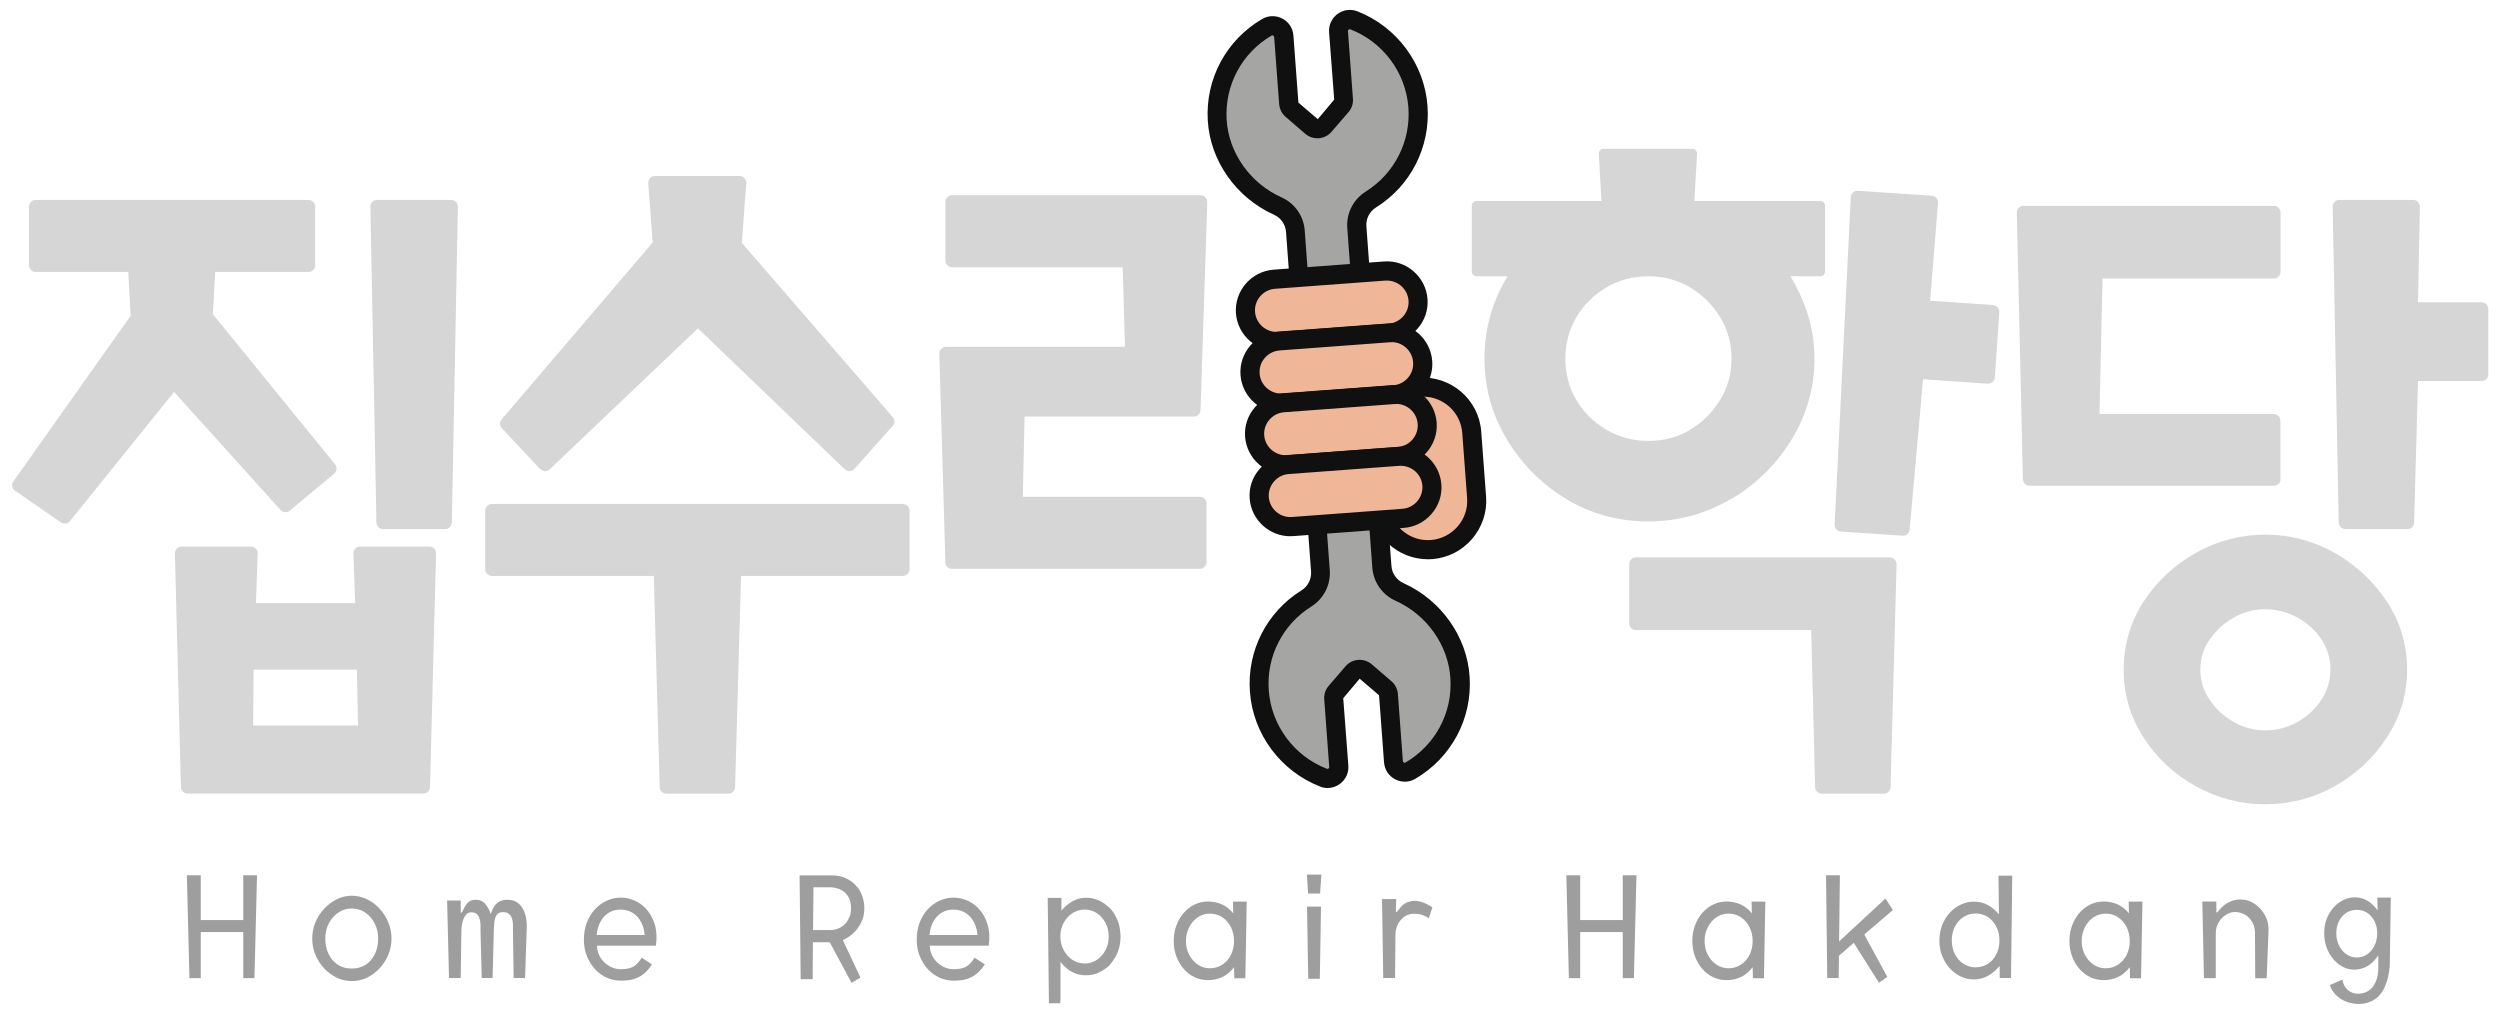 <?xml version="1.0" encoding="UTF-8"?><svg id="_레이어_1" xmlns="http://www.w3.org/2000/svg" viewBox="0 0 185.69 75.31"><defs><style>.cls-1{fill:#a5a5a4;}.cls-2{fill:#f0b698;}.cls-3{fill:#9e9e9e;}.cls-4{fill:#d6d6d6;}.cls-5{fill:#101010;}</style></defs><path class="cls-4" d="M31.9,40.6h-5.15c-.13,0-.26.05-.36.15-.09.1-.14.23-.14.36l.13,3.69h-7.37l.13-3.69c0-.13-.04-.27-.14-.36-.09-.1-.22-.15-.36-.15h-5.15c-.13,0-.26.05-.36.15-.09.1-.14.23-.14.36l.45,17.35c0,.27.23.48.5.48h17.5c.27,0,.49-.21.5-.48l.45-17.35c0-.13-.05-.26-.14-.36-.09-.1-.22-.15-.36-.15ZM18.8,53.89l.04-4.15h7.67l.08,4.15h-7.79Z"/><path class="cls-4" d="M21.52,37.93l3.3-2.75c.21-.17.24-.48.07-.69l-9.08-11.15.17-3.14h6.93c.27,0,.5-.22.5-.5v-4.35c0-.27-.22-.5-.5-.5H2.65c-.27,0-.5.22-.5.5v4.35c0,.27.22.5.5.5h6.88l.17,3.26L.99,35.76c-.08.11-.11.24-.08.37.02.13.1.25.21.32l3.4,2.35c.09.06.18.09.28.09.15,0,.29-.06.39-.18l7.74-9.6,7.91,8.77c.18.2.48.22.69.05Z"/><path class="cls-4" d="M33.5,14.85h-5.5c-.13,0-.26.05-.35.15-.09.09-.14.22-.14.36l.45,23.45c0,.27.23.49.5.49h4.6c.27,0,.49-.22.5-.49l.45-23.45c0-.13-.05-.26-.14-.36-.09-.1-.22-.15-.35-.15Z"/><path class="cls-4" d="M67.04,37.43h-30.5c-.27,0-.5.22-.5.5v4.35c0,.27.22.5.5.5h12.02l.44,15.69c0,.27.23.48.5.48h4.6c.27,0,.49-.21.5-.48l.44-15.69h12.02c.27,0,.5-.22.5-.5v-4.35c0-.27-.22-.5-.5-.5Z"/><path class="cls-4" d="M40.13,34.84c.09.1.22.15.35.16h.01c.13,0,.25-.05.34-.14l11.01-10.47,10.91,10.47c.1.09.22.15.36.14.13,0,.26-.06.35-.17l2.85-3.2c.17-.19.17-.47,0-.65l-11.21-12.94.33-4.44c.01-.14-.04-.27-.13-.37s-.23-.16-.36-.16h-6.3c-.14,0-.27.06-.36.16-.09.1-.14.24-.13.38l.33,4.4-11.22,13.14c-.16.19-.16.48.02.66l2.85,3.05Z"/><path class="cls-4" d="M89.11,36.9h-13.14l.13-5.96h12.57c.27,0,.49-.21.5-.48l.5-15.45c0-.13-.05-.26-.14-.36-.09-.1-.22-.15-.36-.15h-18.45c-.27,0-.5.22-.5.5v4.35c0,.27.22.5.5.5h12.67l.17,5.91h-13.29c-.13,0-.26.05-.36.15-.09.1-.14.23-.14.36l.45,15.5c0,.27.23.48.5.48h18.4c.27,0,.5-.22.5-.5v-4.35c0-.27-.22-.5-.5-.5Z"/><path class="cls-2" d="M102.44,37.47l-.36-4.82c-.15-1.99,1.36-3.74,3.35-3.88h0c1.99-.15,3.74,1.36,3.88,3.35l.36,4.82c.15,1.99-1.36,3.74-3.35,3.88h0c-1.99.15-3.74-1.36-3.88-3.35Z"/><path class="cls-5" d="M106.06,41.54c-2.25,0-4.15-1.74-4.32-4.02l-.36-4.82c-.18-2.38,1.62-4.47,4-4.64,2.38-.18,4.47,1.62,4.64,4l.36,4.82c.09,1.15-.29,2.27-1.04,3.15-.76.88-1.81,1.41-2.96,1.5-.11,0-.22.01-.32.01ZM105.71,29.47c-.07,0-.14,0-.22,0-1.6.12-2.81,1.52-2.7,3.13l.36,4.82h0c.06.77.42,1.48,1.01,1.99.59.51,1.35.76,2.12.7.77-.06,1.48-.42,1.99-1.01.51-.59.76-1.34.7-2.12l-.36-4.82c-.11-1.53-1.4-2.7-2.91-2.7Z"/><path class="cls-1" d="M103.95,43.96c-.74-.33-1.24-1.05-1.3-1.86l-.41-5.49s0,0,0,0l-1.46-19.74c-.06-.82.34-1.61,1.04-2.05,2.28-1.42,3.71-4.03,3.5-6.89-.22-2.97-2.15-5.41-4.76-6.42-.58-.22-1.19.23-1.14.84l.37,5.02c.01.18-.05.36-.16.5l-1.25,1.45c-.11.13-.27.21-.43.23-.19.02-.38-.03-.54-.16l-1.45-1.25c-.14-.12-.22-.29-.24-.47l-.37-4.98c-.05-.62-.72-.98-1.26-.66-2.36,1.38-3.87,4.01-3.69,6.91.17,2.83,2.02,5.27,4.5,6.38.74.33,1.24,1.05,1.3,1.86l.41,5.49s0,0,0,0l1.46,19.74c.06.82-.34,1.61-1.04,2.05-2.28,1.42-3.71,4.03-3.5,6.89.22,2.97,2.15,5.41,4.76,6.42.58.22,1.19-.23,1.14-.84l-.37-5.02c-.01-.18.05-.36.16-.5l1.25-1.45c.11-.13.27-.21.43-.23.19-.02.38.03.54.16l1.45,1.25c.14.12.22.29.24.47l.37,4.98c.05.62.72.98,1.26.66,2.36-1.38,3.87-4,3.69-6.91-.17-2.83-2.02-5.27-4.5-6.38Z"/><path class="cls-5" d="M98.61,58.53c-.19,0-.38-.03-.56-.11-2.93-1.14-4.98-3.89-5.21-7.03-.23-3.04,1.24-5.93,3.83-7.54.48-.3.75-.84.71-1.4l-1.86-25.23c-.04-.55-.38-1.04-.89-1.27-2.81-1.26-4.74-4-4.92-6.98-.19-3.1,1.36-5.99,4.04-7.56.46-.27,1.02-.28,1.5-.03.48.25.78.72.82,1.26l.37,4.98,1.44,1.23,1.22-1.45-.38-5c-.04-.53.19-1.04.62-1.36.43-.32.98-.39,1.48-.2,2.93,1.14,4.98,3.9,5.21,7.03.22,3.04-1.24,5.93-3.83,7.54-.48.3-.75.84-.71,1.4l1.86,25.23c.04.55.38,1.04.89,1.27h0c2.81,1.26,4.74,4,4.92,6.98.19,3.1-1.36,5.99-4.04,7.56-.46.27-1.02.28-1.5.03-.48-.25-.78-.72-.82-1.26l-.37-4.98-1.44-1.23-1.22,1.45.38,5c.04.53-.19,1.04-.62,1.36-.27.2-.59.31-.92.31ZM94.52,2.62s-.04,0-.07.02c-2.22,1.3-3.49,3.69-3.34,6.25.15,2.47,1.75,4.73,4.08,5.77.98.44,1.64,1.38,1.72,2.46l1.86,25.23c.08,1.09-.45,2.12-1.37,2.7-2.14,1.34-3.35,3.73-3.16,6.24.19,2.59,1.88,4.87,4.31,5.81.06.02.1,0,.13-.02.04-.03.06-.07.05-.11l-.37-5.02c-.03-.37.09-.73.33-1.01l1.25-1.45c.22-.26.53-.43.87-.47.4-.05.79.07,1.09.33l1.45,1.25c.28.24.45.58.48.95l.37,4.98s.03.08.07.11c.04.02.08.02.12,0,2.22-1.3,3.5-3.69,3.34-6.25-.15-2.46-1.75-4.73-4.08-5.77h0c-.98-.44-1.64-1.38-1.72-2.46l-1.86-25.23c-.08-1.09.45-2.12,1.37-2.7,2.14-1.34,3.35-3.73,3.17-6.24-.19-2.59-1.88-4.87-4.31-5.81-.06-.02-.1,0-.13.02-.04.03-.06.07-.05.11l.37,5.02c.03.37-.09.73-.34,1.01l-1.25,1.45c-.22.26-.54.43-.87.47-.4.05-.79-.07-1.09-.33l-1.45-1.25c-.28-.24-.45-.58-.48-.95l-.37-4.98s-.03-.08-.07-.1c-.02-.01-.04-.02-.06-.02Z"/><path class="cls-2" d="M103.2,24.75l-8.21.61c-1.27.09-2.38-.87-2.48-2.14h0c-.09-1.27.87-2.38,2.14-2.48l8.21-.61c1.27-.09,2.38.87,2.48,2.14h0c.09,1.27-.87,2.38-2.14,2.48Z"/><path class="cls-5" d="M94.81,26.07c-.72,0-1.41-.26-1.97-.74-.61-.53-.98-1.26-1.04-2.06-.12-1.66,1.13-3.11,2.79-3.24l8.21-.61c.8-.06,1.58.2,2.19.73.61.53.98,1.26,1.04,2.06.06.8-.2,1.58-.73,2.19-.53.61-1.26.98-2.06,1.04h0l-8.21.61c-.08,0-.15,0-.23,0ZM103.2,24.75h0,0ZM103.03,20.84s-.08,0-.12,0l-8.21.61c-.88.07-1.55.84-1.48,1.72.03.42.23.81.55,1.09.33.28.74.42,1.16.39l8.21-.61c.42-.03.81-.23,1.09-.55s.42-.74.39-1.16c-.06-.84-.77-1.49-1.6-1.49Z"/><path class="cls-2" d="M103.54,29.33l-8.21.61c-1.27.09-2.38-.87-2.48-2.14h0c-.09-1.27.87-2.38,2.14-2.48l8.21-.61c1.27-.09,2.38.87,2.48,2.14h0c.09,1.27-.87,2.38-2.14,2.48Z"/><path class="cls-5" d="M95.15,30.66c-.72,0-1.41-.26-1.97-.74-.61-.53-.98-1.26-1.04-2.06-.12-1.66,1.13-3.11,2.79-3.23l8.21-.61c1.66-.13,3.11,1.13,3.24,2.79.06.8-.2,1.58-.73,2.19-.53.61-1.26.98-2.06,1.04l-8.21.61c-.08,0-.15,0-.23,0ZM103.54,29.33h0,0ZM103.37,25.42s-.08,0-.12,0l-8.21.61c-.88.07-1.55.84-1.48,1.72.03.42.23.81.55,1.09.33.28.74.42,1.16.39l8.21-.61c.88-.07,1.55-.84,1.48-1.72-.06-.84-.77-1.49-1.6-1.49Z"/><path class="cls-2" d="M103.88,33.92l-8.21.61c-1.27.09-2.38-.87-2.48-2.14h0c-.09-1.27.87-2.38,2.14-2.48l8.21-.61c1.27-.09,2.38.87,2.48,2.14h0c.09,1.27-.87,2.38-2.14,2.48Z"/><path class="cls-5" d="M95.49,35.24c-.72,0-1.41-.26-1.97-.74-.61-.53-.98-1.26-1.04-2.06-.06-.8.2-1.58.73-2.19.53-.61,1.26-.98,2.06-1.04l8.21-.61c.8-.06,1.58.2,2.19.73.61.53.98,1.26,1.04,2.06.12,1.66-1.13,3.11-2.79,3.24l-8.21.61c-.08,0-.15,0-.23,0ZM103.88,33.92h0,0ZM103.71,30.01s-.08,0-.12,0l-8.21.61c-.42.03-.81.23-1.09.55s-.42.74-.39,1.16c.03.42.23.81.55,1.09.33.28.74.42,1.16.39l8.21-.61c.88-.07,1.55-.84,1.48-1.72-.03-.42-.23-.81-.55-1.09-.3-.25-.66-.39-1.04-.39Z"/><path class="cls-2" d="M104.22,38.51l-8.21.61c-1.27.09-2.38-.87-2.48-2.14h0c-.09-1.27.87-2.38,2.14-2.48l8.21-.61c1.27-.09,2.38.87,2.48,2.14h0c.09,1.27-.87,2.38-2.14,2.48Z"/><path class="cls-5" d="M95.83,39.83c-.72,0-1.41-.26-1.97-.74-.61-.53-.98-1.26-1.04-2.06-.06-.8.2-1.58.73-2.19.53-.61,1.26-.98,2.06-1.04l8.21-.61c1.65-.13,3.11,1.13,3.24,2.79.06.8-.2,1.58-.73,2.19-.53.61-1.26.98-2.06,1.04l-8.21.61c-.08,0-.15,0-.23,0ZM104.05,34.6s-.08,0-.12,0l-8.21.61c-.42.03-.81.23-1.09.55-.28.33-.42.74-.39,1.16.07.88.84,1.55,1.72,1.48l8.21-.61h0c.42-.03.81-.23,1.09-.55.28-.33.42-.74.39-1.16-.03-.42-.23-.81-.55-1.09-.3-.25-.66-.39-1.04-.39Z"/><path class="cls-3" d="M18.9,72.65h-.83v-3.42h-3.16v3.42h-.84l-.19-7.64h1.03v3.33h3.16v-3.33h1.02l-.19,7.64Z"/><path class="cls-3" d="M26.13,66.53c.39,0,.76.09,1.12.26.35.17.67.4.94.7.28.3.49.64.65,1.02s.24.78.24,1.2-.08.83-.24,1.21-.38.72-.65,1.01c-.28.29-.59.52-.94.69-.35.17-.72.25-1.12.25s-.76-.08-1.11-.25c-.35-.17-.67-.4-.94-.69-.27-.29-.49-.63-.65-1.01-.16-.38-.24-.79-.24-1.21s.08-.83.24-1.21c.16-.38.38-.72.65-1.01.28-.29.59-.52.94-.7.35-.17.72-.26,1.11-.26ZM26.13,71.94c.4,0,.75-.1,1.04-.29.29-.19.52-.46.68-.8s.24-.72.24-1.14-.09-.79-.26-1.12c-.17-.34-.41-.61-.7-.81-.3-.2-.63-.3-1.01-.3s-.69.1-.99.3c-.3.2-.53.47-.71.81-.17.34-.26.71-.26,1.12s.08.81.24,1.14c.16.34.39.6.68.8.29.19.64.29,1.03.29Z"/><path class="cls-3" d="M38.98,72.64h-.83l-.05-3.61c0-.1,0-.23,0-.38,0-.15-.03-.29-.07-.42s-.11-.25-.22-.34c-.1-.09-.25-.14-.44-.14-.23,0-.39.07-.48.21-.09.14-.15.31-.17.51-.02.2-.03.39-.04.56l-.09,3.61h-.81l-.09-3.55c0-.12,0-.25,0-.4,0-.15-.03-.3-.07-.44-.04-.14-.11-.26-.2-.35-.1-.09-.24-.14-.42-.14-.17,0-.3.06-.41.21-.11.15-.19.32-.24.53-.05.21-.08.4-.08.57l-.05,3.57h-.87l-.14-5.75h1.01v.89h.09c.06-.11.12-.24.19-.39.07-.15.17-.27.3-.39.13-.11.31-.17.55-.17.2,0,.37.05.51.15.14.1.25.22.33.36.09.14.15.26.19.37s.06.17.07.18c.02-.04.05-.12.09-.23.04-.12.1-.24.19-.36.08-.13.2-.23.36-.33.15-.09.35-.14.6-.14.34,0,.61.09.82.27s.37.42.47.72c.1.3.15.63.15.98l-.13,3.82Z"/><path class="cls-3" d="M44.34,70.26c.01.34.11.64.28.9.17.26.39.46.66.61.27.15.54.22.81.22.46,0,.81-.08,1.03-.24s.4-.37.54-.62l.77.5c-.15.23-.32.44-.52.62s-.43.33-.71.43c-.28.11-.64.16-1.07.16-.37,0-.73-.07-1.06-.22-.33-.15-.63-.36-.88-.64-.25-.27-.45-.6-.6-.97s-.22-.78-.22-1.23.07-.85.21-1.23c.14-.38.34-.71.59-.99.25-.28.55-.5.88-.65.33-.16.69-.24,1.07-.24.32,0,.65.07.99.21s.64.36.91.66c.27.3.48.67.61,1.12.14.45.17.98.09,1.58h-4.39ZM47.88,69.45c-.02-.34-.1-.65-.25-.94s-.35-.52-.61-.69c-.26-.17-.57-.26-.94-.26-.3,0-.58.07-.84.22-.26.15-.46.37-.63.66-.16.29-.26.62-.29,1.01h3.55Z"/><path class="cls-3" d="M63.66,65.86c.16.2.3.44.39.72.1.28.15.58.15.91,0,.38-.08.72-.24,1.04-.16.32-.36.59-.61.81-.24.22-.49.38-.75.48l1.31,2.79-.66.39-1.62-3.01h-1.25l-.02,2.74h-.89l-.08-7.71h2.43c.35,0,.7.07,1.02.22.33.15.6.36.81.63ZM62.84,68.55c.11-.14.2-.3.27-.47.07-.17.1-.37.1-.6,0-.29-.04-.52-.12-.71-.08-.19-.19-.34-.33-.47-.17-.15-.36-.25-.56-.31-.2-.06-.38-.09-.55-.09h-1.23l-.03,3.18h1.27c.22,0,.43-.04.64-.13.2-.09.38-.22.53-.4Z"/><path class="cls-3" d="M69.06,70.26c.01.34.11.64.28.9.17.26.39.46.66.61.27.15.54.22.81.22.46,0,.81-.08,1.03-.24s.4-.37.54-.62l.77.5c-.15.23-.32.44-.52.62s-.43.33-.71.43c-.28.11-.64.16-1.07.16-.37,0-.73-.07-1.06-.22-.33-.15-.63-.36-.88-.64-.25-.27-.45-.6-.6-.97s-.22-.78-.22-1.23.07-.85.21-1.23c.14-.38.34-.71.59-.99.25-.28.55-.5.88-.65.33-.16.69-.24,1.07-.24.32,0,.65.07.99.21s.64.36.91.66c.27.3.48.67.61,1.12.14.45.17.98.09,1.58h-4.39ZM72.6,69.45c-.02-.34-.1-.65-.25-.94s-.35-.52-.61-.69c-.26-.17-.57-.26-.94-.26-.3,0-.58.07-.84.22-.26.15-.46.37-.63.66-.16.29-.26.62-.29,1.01h3.55Z"/><path class="cls-3" d="M82.81,67.97c.17.28.28.56.34.85.06.29.08.53.08.74,0,.47-.09.9-.27,1.3-.04.09-.1.21-.19.35-.09.14-.19.27-.29.4s-.22.23-.32.3c-.17.13-.38.25-.62.36-.24.11-.54.17-.9.17-.72,0-1.35-.33-1.87-.99,0,.14,0,.33,0,.57,0,.24,0,.5,0,.78,0,.28,0,.55,0,.8v.64c-.02.17-.02.26-.02.28h-.84l-.09-7.83h1.02v.95c.25-.31.54-.54.85-.71.31-.17.64-.25.97-.25.25,0,.45.03.62.08s.34.12.52.21c.15.08.32.2.52.38.2.17.37.38.51.63ZM80.55,71.57c.34,0,.64-.09.91-.27s.49-.42.65-.72c.16-.3.24-.64.24-1.02s-.08-.72-.24-1.02c-.16-.3-.38-.54-.65-.72s-.58-.26-.91-.26c-.32,0-.61.09-.88.26-.27.17-.49.41-.66.71-.16.3-.25.64-.25,1.02s.08.73.25,1.03c.17.3.38.54.65.72.27.17.57.26.89.26Z"/><path class="cls-3" d="M92.51,72.66h-.83l-.02-.82c-.27.34-.56.59-.89.74-.33.15-.68.22-1.05.22-.35,0-.69-.07-1-.22-.31-.15-.58-.36-.81-.63-.23-.27-.41-.58-.54-.93-.13-.35-.19-.73-.19-1.13s.06-.77.19-1.13.31-.67.54-.94c.23-.27.5-.48.81-.63.31-.15.64-.23,1-.23s.69.07,1.01.2c.32.14.61.36.87.68l-.02-.87h1.02l-.1,5.67ZM89.87,71.92c.34,0,.65-.09.92-.27.27-.18.49-.42.64-.73s.23-.65.23-1.02-.08-.72-.23-1.03c-.16-.31-.37-.56-.64-.74-.27-.18-.58-.27-.92-.27s-.63.09-.9.27c-.27.18-.48.43-.64.74-.16.31-.24.65-.24,1.03s.08.72.24,1.02.37.55.64.73c.27.18.57.27.9.27Z"/><path class="cls-3" d="M98.05,66.37h-.89l-.09-1.41h1.08l-.1,1.41ZM98.03,72.7h-.86l-.09-5.36h1.04l-.09,5.36Z"/><path class="cls-3" d="M106.15,68.21c-.18-.11-.36-.2-.53-.26-.17-.06-.38-.08-.62-.08-.15,0-.3.03-.46.09-.15.06-.3.17-.45.32-.15.15-.25.32-.33.52-.07.2-.11.39-.11.57l-.03,3.27h-.88l-.09-5.86h1.05l-.02.95h.08c.07-.09.18-.23.32-.4.15-.17.34-.29.57-.35.2-.07.4-.09.6-.06.2.03.38.08.55.15.17.07.3.14.41.21.11.07.17.11.18.13l-.26.79Z"/><path class="cls-3" d="M121.36,72.65h-.83v-3.42h-3.16v3.42h-.84l-.19-7.64h1.03v3.33h3.16v-3.33h1.02l-.19,7.64Z"/><path class="cls-3" d="M131.03,72.66h-.83l-.02-.82c-.27.34-.56.59-.89.74-.33.15-.68.22-1.05.22-.35,0-.69-.07-1-.22-.31-.15-.58-.36-.81-.63-.23-.27-.41-.58-.54-.93-.13-.35-.19-.73-.19-1.13s.06-.77.19-1.13.31-.67.54-.94c.23-.27.5-.48.81-.63.31-.15.64-.23,1-.23s.69.07,1.01.2c.32.14.61.36.87.68l-.02-.87h1.02l-.1,5.67ZM128.39,71.92c.34,0,.65-.09.92-.27.27-.18.49-.42.64-.73s.23-.65.23-1.02-.08-.72-.23-1.03c-.16-.31-.37-.56-.64-.74-.27-.18-.58-.27-.92-.27s-.63.09-.9.27c-.27.18-.48.43-.64.74-.16.31-.24.65-.24,1.03s.08.72.24,1.02.37.55.64.73c.27.18.57.27.9.27Z"/><path class="cls-3" d="M138.47,69.41l1.71,3.15-.62.43-1.87-2.96-1.1.96-.02,1.65h-.85l-.09-7.63h1.03l-.06,4.92,3.44-3.19.56.85-2.13,1.82Z"/><path class="cls-3" d="M149.37,72.64h-.84v-.89c-.28.32-.57.57-.89.74-.32.17-.66.26-1.01.26s-.68-.07-.99-.22c-.31-.15-.59-.36-.83-.62s-.42-.57-.56-.92c-.14-.35-.2-.73-.2-1.13s.07-.78.2-1.13c.14-.35.32-.66.56-.92s.51-.47.83-.62c.31-.15.64-.22.99-.22.7,0,1.31.31,1.84.94l-.03-2.87h1.02l-.09,7.63ZM146.74,71.85c.34,0,.65-.09.91-.26.27-.17.48-.41.63-.72.16-.3.23-.64.23-1.02s-.08-.72-.23-1.02-.37-.54-.63-.72c-.27-.17-.57-.26-.91-.26s-.63.09-.9.26c-.27.17-.48.41-.64.72s-.23.64-.23,1.02.08.72.23,1.02c.16.3.37.54.64.72.27.17.57.26.9.26Z"/><path class="cls-3" d="M159.04,72.66h-.83l-.02-.82c-.27.34-.56.59-.89.74-.33.15-.68.22-1.05.22-.35,0-.69-.07-1-.22-.31-.15-.58-.36-.81-.63-.23-.27-.41-.58-.54-.93-.13-.35-.19-.73-.19-1.13s.06-.77.19-1.13.31-.67.54-.94c.23-.27.5-.48.81-.63.31-.15.64-.23,1-.23s.69.07,1.01.2c.32.14.61.36.87.68l-.02-.87h1.02l-.1,5.67ZM156.4,71.92c.34,0,.65-.09.92-.27.27-.18.49-.42.64-.73s.23-.65.23-1.02-.08-.72-.23-1.03c-.16-.31-.37-.56-.64-.74-.27-.18-.58-.27-.92-.27s-.63.09-.9.27c-.27.18-.48.43-.64.74-.16.31-.24.65-.24,1.03s.08.72.24,1.02.37.55.64.73c.27.18.57.27.9.27Z"/><path class="cls-3" d="M168.34,72.66h-.83l-.02-3.37c0-.3-.07-.57-.2-.8-.14-.23-.32-.42-.54-.55-.22-.13-.47-.2-.74-.2-.23,0-.46.07-.68.21s-.4.33-.54.57c-.14.24-.21.49-.21.76v3.37h-.88l-.12-5.69h1.04v.8s.08.01.08.01c0-.01.05-.07.13-.17.08-.1.19-.21.33-.33.14-.12.32-.23.53-.32.21-.09.45-.14.72-.14.39,0,.74.11,1.05.32.32.21.57.49.76.83.19.34.28.69.28,1.07l-.14,3.62Z"/><path class="cls-3" d="M177.49,71.83c-.04.47-.13.89-.27,1.25-.13.36-.3.65-.51.88-.38.38-.85.58-1.4.61-.35.01-.68-.04-.99-.15-.31-.12-.58-.28-.8-.5s-.38-.47-.47-.75l.93-.41c.06.33.19.58.39.76s.45.28.73.29c.45,0,.81-.14,1.07-.43.28-.31.44-.75.48-1.32,0-.03,0-.1,0-.2s0-.23,0-.36,0-.25,0-.35c0-.1,0-.16,0-.18-.27.38-.55.65-.84.81-.3.16-.62.24-.96.24-.29,0-.57-.07-.84-.21-.27-.14-.5-.33-.71-.58-.21-.25-.37-.53-.49-.86-.12-.33-.18-.68-.18-1.06,0-.51.11-.96.32-1.36.21-.4.5-.72.84-.95.35-.23.72-.35,1.11-.35.34,0,.64.08.91.23s.54.4.79.74l-.02-.95h1l-.08,5.14ZM175.04,71.12c.3,0,.56-.08.79-.24.23-.16.41-.38.54-.65.13-.27.2-.57.2-.91s-.07-.64-.2-.9-.31-.47-.54-.62c-.23-.15-.49-.22-.8-.22-.28,0-.53.08-.76.22-.23.15-.41.36-.54.62-.13.26-.2.56-.2.9s.07.63.2.9c.13.27.31.49.54.65.23.16.48.25.77.25Z"/><path class="cls-4" d="M140.36,41.4h-18.85c-.27,0-.5.22-.5.5v4.4c0,.27.22.5.5.5h13.02l.29,11.67c0,.27.23.48.5.48h4.6c.27,0,.49-.21.5-.48l.45-16.55c0-.13-.05-.26-.14-.36-.09-.1-.22-.15-.36-.15Z"/><path class="cls-4" d="M148.05,22.66l-4.69-.32.59-7.27c.01-.13-.03-.26-.12-.36-.09-.1-.21-.16-.34-.17l-5.49-.37c-.13,0-.26.04-.36.12s-.16.21-.17.35l-1.2,24.32c-.01.27.19.5.46.52l4.59.31s.02,0,.03,0c.25,0,.47-.19.49-.45l1-11.17,4.8.33c.28,0,.51-.19.53-.46l.33-4.84c0-.13-.03-.26-.12-.36-.09-.1-.21-.16-.34-.17Z"/><path class="cls-4" d="M173.41,41.07c-3.14-1.8-7.08-1.83-10.32,0-1.6.9-2.9,2.12-3.87,3.61-.98,1.51-1.48,3.21-1.48,5.07s.5,3.52,1.48,5.04c.97,1.51,2.28,2.73,3.88,3.61,1.6.89,3.33,1.34,5.14,1.34s3.58-.45,5.17-1.34c1.58-.89,2.88-2.1,3.87-3.61,1-1.53,1.51-3.22,1.51-5.05s-.51-3.56-1.51-5.07c-.99-1.49-2.29-2.7-3.87-3.61ZM173.09,49.75c0,.81-.22,1.54-.67,2.23-.45.69-1.06,1.25-1.8,1.66-1.45.8-3.22.83-4.69,0-.73-.41-1.34-.97-1.81-1.67-.46-.69-.69-1.42-.69-2.22s.22-1.57.69-2.24c.47-.68,1.08-1.24,1.81-1.65.72-.41,1.5-.61,2.31-.61s1.65.21,2.39.61c.74.41,1.35.96,1.8,1.64.44.66.67,1.42.67,2.25Z"/><path class="cls-4" d="M169.38,35.6v-4.35c0-.27-.22-.5-.5-.5h-12.94l.23-10.06h12.72c.27,0,.5-.22.5-.5v-4.4c0-.27-.22-.5-.5-.5h-18.6c-.13,0-.26.05-.35.15-.09.1-.14.22-.14.36l.45,19.8c0,.27.23.48.5.48h18.15c.27,0,.5-.22.5-.5Z"/><path class="cls-4" d="M184.29,22.45h-4.69l.14-7.09c0-.13-.05-.26-.14-.36-.09-.1-.22-.15-.35-.15h-5.5c-.13,0-.26.05-.35.15-.09.09-.14.22-.14.36l.45,23.45c0,.27.23.49.5.49h4.6c.27,0,.49-.21.5-.48l.29-10.52h4.72c.27,0,.5-.22.5-.5v-4.85c0-.27-.22-.5-.5-.5Z"/><path class="cls-4" d="M128.55,37.09c1.86-1.09,3.38-2.58,4.51-4.42,1.14-1.85,1.71-3.88,1.71-6.03,0-1.23-.2-2.43-.58-3.55-.31-.9-.71-1.76-1.2-2.57h2.22c.2,0,.35-.16.35-.35v-4.89c0-.2-.16-.35-.35-.35h-9.36l.2-3.51c0-.1-.03-.19-.1-.26s-.16-.11-.26-.11h-6.58c-.1,0-.19.04-.26.11s-.1.17-.1.26l.2,3.51h-9.28c-.2,0-.35.16-.35.35v4.89c0,.2.16.35.35.35h2.31c-1.14,1.86-1.72,3.91-1.72,6.11s.57,4.19,1.68,6.03c1.11,1.84,2.6,3.33,4.42,4.42,1.83,1.1,3.87,1.65,6.06,1.65s4.25-.56,6.11-1.65ZM117.09,23.55c.55-.92,1.3-1.66,2.24-2.21.93-.55,1.98-.82,3.11-.82s2.16.28,3.08.82c.92.55,1.67,1.29,2.24,2.21.56.92.85,1.95.85,3.08s-.28,2.16-.85,3.08c-.57.92-1.32,1.67-2.24,2.22-.91.55-1.95.82-3.08.82s-2.18-.28-3.11-.82c-.94-.55-1.69-1.29-2.24-2.21-.55-.91-.82-1.95-.82-3.08s.28-2.17.82-3.08Z"/></svg>